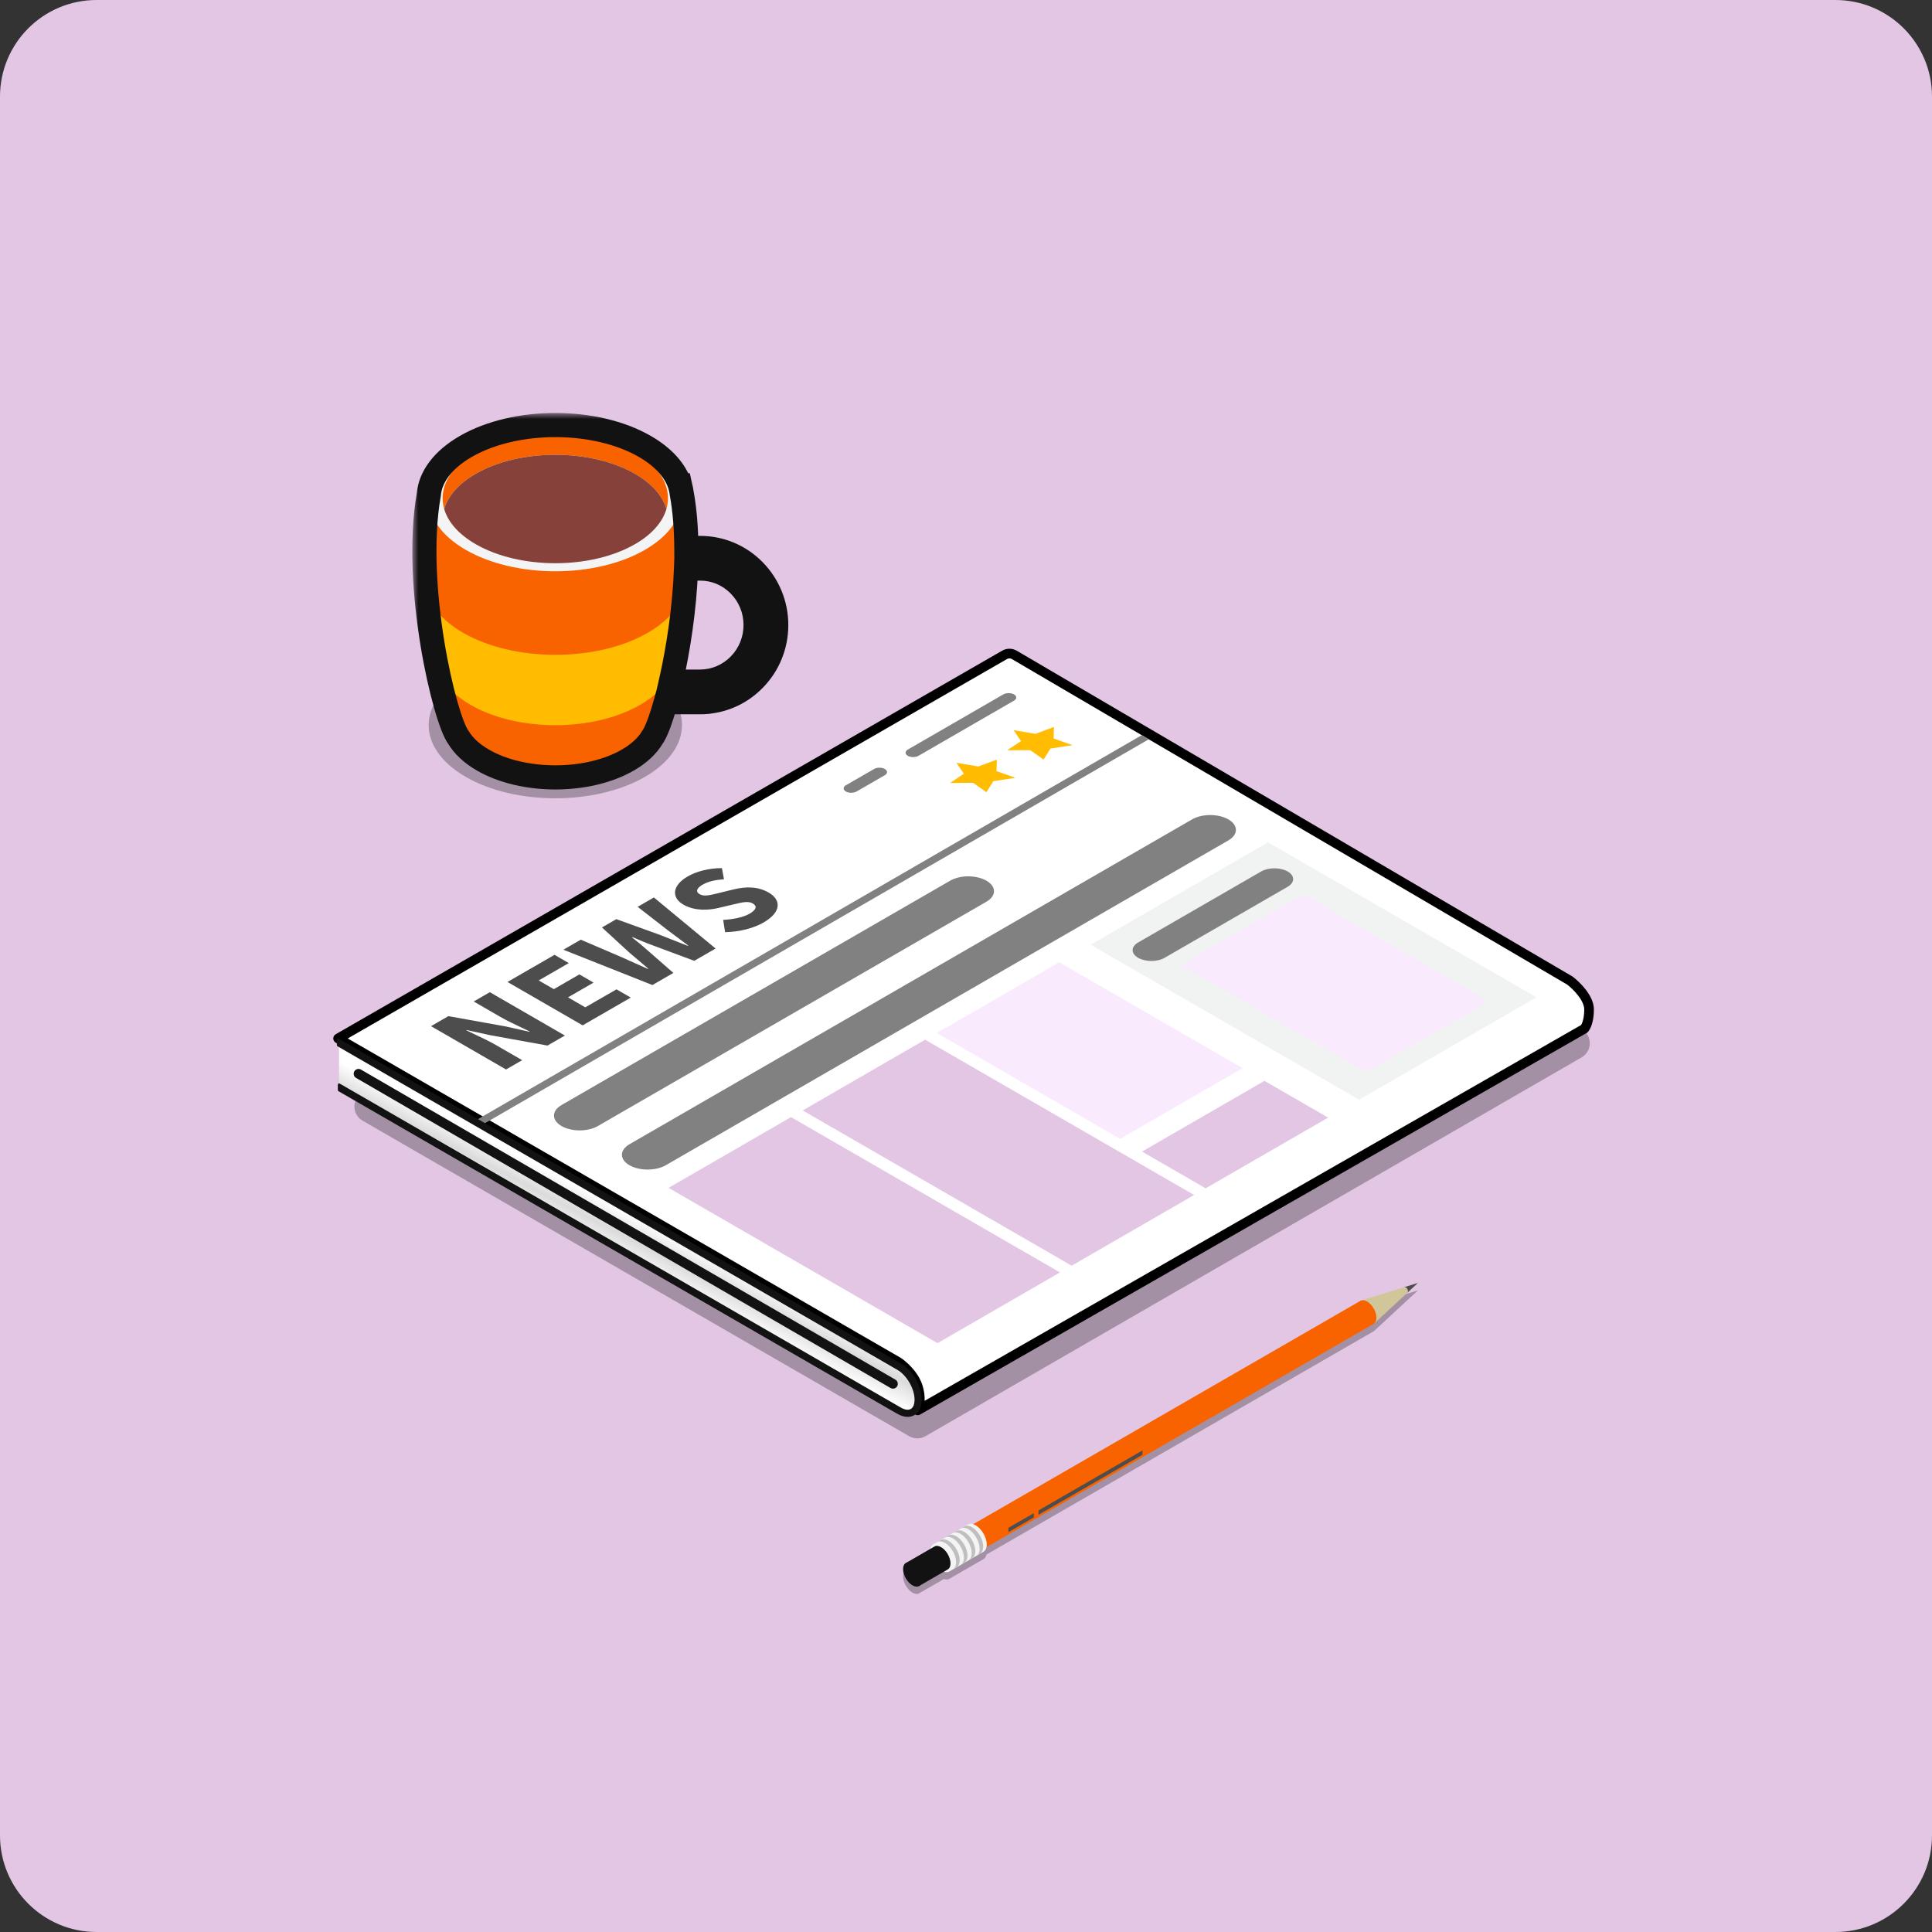 <svg width="160" height="160" viewBox="0 0 160 160" fill="none" xmlns="http://www.w3.org/2000/svg">
<rect x="0" y="0" width="160" height="160" fill="#333333" stroke="none"/>
<path d="M0 8C0 3.582 3.582 0 8 0H152C156.418 0 160 3.582 160 8V152C160 156.419 156.418 160 152 160H8C3.582 160 0 156.419 0 152V8Z" fill="#E3C6E4"/>
<path opacity="0.3" d="M130.982 85.227C131.884 85.747 131.884 87.048 130.982 87.568L76.643 118.94C76.225 119.182 75.71 119.182 75.292 118.94L30.026 92.809C29.125 92.289 29.125 90.988 30.026 90.468L84.366 59.096C84.784 58.855 85.299 58.855 85.717 59.096L130.982 85.227Z" fill="#121212"/>
<path d="M31.718 88.94L30.013 89.924L30.52 90.496L73.728 115.396L74.277 115.682L74.743 115.53L76.234 113.344L34.426 88.94H31.718Z" fill="#B4CAED"/>
<path d="M28.078 86.4V89.822L28.585 90.394L74.795 117.006H75.513L75.978 116.552V115.396L75.383 114.008L74.723 113.344L32.491 88.837L28.078 86.4Z" fill="url(#paint0_linear_44094_41802)"/>
<path d="M83.197 54.232L28 86L74.4 112.8C74.8 113.067 75.68 113.84 76 114.8C76.32 115.76 76.133 116.534 76 116.8L131.2 85.2C131.333 85.067 131.6 84.56 131.6 83.6C131.6 82.64 130.533 81.6 130 81.2L84.001 54.235C83.753 54.09 83.446 54.089 83.197 54.232Z" fill="white"/>
<path fill-rule="evenodd" clip-rule="evenodd" d="M83.798 54.58C83.674 54.508 83.521 54.507 83.396 54.579L28.8 86.001L74.611 112.46L74.621 112.467C74.85 112.62 75.196 112.902 75.528 113.274C75.859 113.644 76.196 114.124 76.379 114.674C76.544 115.17 76.59 115.628 76.573 116.011L130.936 84.89C130.944 84.878 130.954 84.861 130.966 84.839C130.997 84.782 131.033 84.7 131.068 84.59C131.138 84.369 131.2 84.043 131.2 83.6C131.2 83.255 131 82.844 130.683 82.435C130.383 82.047 130.02 81.718 129.777 81.534L83.798 54.58ZM82.997 53.885C83.371 53.67 83.831 53.672 84.203 53.89L130.221 80.867L130.24 80.88C130.53 81.098 130.957 81.483 131.316 81.945C131.666 82.396 132 82.985 132 83.6C132 84.117 131.928 84.525 131.831 84.831C131.738 85.125 131.613 85.353 131.482 85.483L131.445 85.521L76.198 117.147C76.045 117.235 75.853 117.212 75.725 117.091C75.597 116.97 75.563 116.779 75.642 116.621C75.727 116.452 75.907 115.788 75.62 114.927C75.483 114.516 75.22 114.13 74.931 113.807C74.649 113.491 74.361 113.257 74.188 113.14L27.799 86.347C27.676 86.275 27.599 86.143 27.6 86C27.6 85.857 27.676 85.725 27.8 85.653L82.997 53.885Z" fill="black"/>
<path fill-rule="evenodd" clip-rule="evenodd" d="M59.889 76.18L60.049 77.198C61.273 77.176 62.437 76.859 63.245 76.39C64.733 75.528 64.695 74.517 63.665 73.922C62.788 73.415 61.804 73.4 60.747 73.659L59.622 73.933C59.562 73.948 59.503 73.963 59.446 73.977C58.782 74.14 58.295 74.259 57.944 74.055C57.589 73.853 57.688 73.556 58.172 73.274C58.668 72.987 59.233 72.869 59.958 72.816L59.786 71.893C58.718 71.893 57.677 72.164 56.963 72.576C55.666 73.323 55.571 74.326 56.601 74.921C57.509 75.444 58.653 75.402 59.549 75.181L60.701 74.91C60.736 74.902 60.77 74.894 60.804 74.885C61.515 74.716 61.97 74.607 62.342 74.822C62.715 75.036 62.654 75.333 62.075 75.669C61.556 75.966 60.72 76.142 59.889 76.18ZM46.657 78.652L48.099 77.82L51.437 79.251C51.811 79.422 52.193 79.592 52.576 79.762L52.576 79.762C52.934 79.921 53.293 80.08 53.649 80.242L53.687 80.219C53.153 79.769 52.619 79.316 52.096 78.869L49.853 76.806L51.044 76.119L54.621 77.412C55.373 77.706 56.166 78.019 56.959 78.331L56.998 78.308C56.508 77.944 56.026 77.581 55.557 77.228L55.556 77.228L55.289 77.027L52.81 75.101L54.152 74.323L59.263 78.553L57.497 79.571L54.065 78.293C53.481 78.08 52.901 77.832 52.379 77.607L52.34 77.629C52.413 77.689 52.488 77.749 52.563 77.809C52.883 78.067 53.22 78.338 53.523 78.61L55.766 80.574L54.03 81.577L46.657 78.652ZM45.922 79.075L42.031 81.322L42.035 81.326L48.252 84.915L52.238 82.615L51.056 81.932L48.47 83.424L47.039 82.596L49.156 81.375L47.982 80.696L45.865 81.917L44.614 81.196L47.104 79.758L45.922 79.075ZM35.694 84.982L35.69 84.984V84.98L35.694 84.982ZM35.694 84.982L37.132 84.152L41.843 84.999L43.826 85.441L43.864 85.418C43.682 85.33 43.482 85.236 43.273 85.138L43.273 85.138L43.273 85.138L43.273 85.138C42.66 84.849 41.969 84.524 41.423 84.206L39.23 82.939L40.565 82.169L46.782 85.758L45.341 86.589L40.618 85.735L38.654 85.304L38.616 85.327C38.823 85.428 39.047 85.533 39.276 85.641L39.276 85.642L39.277 85.642C39.871 85.922 40.51 86.223 41.038 86.528L43.243 87.799L41.908 88.569L35.694 84.982Z" fill="#4D4D4D"/>
<path d="M79.21 63.172L81.022 63.477L82.552 62.907L82.528 63.861L84.088 64.413L82.262 64.698L81.695 65.61L80.592 64.83L78.682 64.842L79.823 64.077L79.21 63.172Z" fill="#FFBC01"/>
<path d="M83.943 60.469L85.751 60.774L87.283 60.203L87.256 61.158L88.818 61.71L86.993 61.992L86.427 62.906L85.322 62.125L83.412 62.136L84.556 61.374L83.943 60.469Z" fill="#FFBC01"/>
<path d="M87.784 105.376L77.642 111.235L55.366 98.373L65.508 92.514L87.784 105.376Z" fill="#E3C6E4"/>
<path d="M98.891 98.964L88.749 104.819L66.474 91.961L76.616 86.102L98.891 98.964Z" fill="#E3C6E4"/>
<path d="M102.907 88.46L87.722 79.691L77.58 85.55L92.765 94.315L102.907 88.46Z" fill="#FAEAFD"/>
<path d="M109.991 92.556L104.719 89.513L94.577 95.368L99.849 98.411L109.991 92.556Z" fill="#E3C6E4"/>
<path d="M127.246 82.593L112.558 91.073L90.324 78.237L105.013 69.758L127.246 82.593Z" fill="#F1F2F2"/>
<path d="M123.285 82.933L113.143 88.787L97.79 79.923L107.932 74.064L123.285 82.933Z" fill="#FAEAFD"/>
<path d="M106.638 72.172C106.031 71.822 105.047 71.822 104.441 72.172L94.253 78.054C93.646 78.405 93.646 78.973 94.253 79.32C94.859 79.671 95.843 79.671 96.45 79.32L106.638 73.439C107.244 73.088 107.244 72.52 106.638 72.169V72.172Z" fill="#818181"/>
<path d="M94.562 60.879L39.461 92.751L40.044 93.086L95.146 61.218L94.562 60.879Z" fill="#818181"/>
<path d="M81.693 72.936C80.862 72.455 79.515 72.455 78.684 72.936L46.502 91.515C45.671 91.996 45.671 92.774 46.502 93.254C47.334 93.735 48.681 93.735 49.512 93.254L81.693 74.675C82.525 74.194 82.525 73.416 81.693 72.936Z" fill="#818181"/>
<path d="M101.729 67.859C100.898 67.378 99.552 67.378 98.72 67.859L52.129 94.761C51.297 95.242 51.297 96.02 52.129 96.5C52.96 96.977 54.306 96.977 55.138 96.5L101.729 69.598C102.561 69.117 102.561 68.339 101.729 67.859Z" fill="#818181"/>
<path fill-rule="evenodd" clip-rule="evenodd" d="M83.09 57.507C83.334 57.366 83.735 57.366 83.979 57.507C84.223 57.652 84.223 57.881 83.979 58.022L76.068 62.592C75.824 62.733 75.424 62.733 75.18 62.592C74.935 62.45 74.935 62.218 75.18 62.077L83.09 57.507ZM72.39 63.683C72.634 63.541 73.035 63.541 73.279 63.683V63.686C73.523 63.828 73.523 64.056 73.279 64.198L70.937 65.548C70.693 65.689 70.292 65.689 70.048 65.548C69.804 65.403 69.804 65.174 70.048 65.033L72.39 63.683Z" fill="#818181"/>
<path d="M74.56 113.012L28 86.1V86.558L74.362 113.356C75.178 113.825 75.842 114.977 75.842 115.919C75.842 116.331 75.712 116.632 75.48 116.769C75.243 116.903 74.919 116.865 74.56 116.659L28.079 89.822V90.279L74.362 116.998C74.64 117.158 74.915 117.239 75.167 117.239C75.354 117.239 75.525 117.197 75.678 117.105C76.04 116.895 76.239 116.472 76.239 115.911C76.239 114.824 75.502 113.546 74.56 113.005V113.012Z" fill="#121212"/>
<path fill-rule="evenodd" clip-rule="evenodd" d="M27.949 86.014C27.98 85.996 28.018 85.996 28.049 86.014L74.576 112.906C74.587 112.908 74.599 112.912 74.61 112.918C75.099 113.199 75.53 113.669 75.839 114.203C76.147 114.738 76.338 115.346 76.338 115.911C76.338 116.493 76.131 116.957 75.728 117.191C75.558 117.293 75.368 117.339 75.166 117.339C74.893 117.339 74.602 117.252 74.311 117.085L28.029 90.366C27.998 90.348 27.979 90.315 27.979 90.279V89.821C27.979 89.786 27.998 89.753 28.029 89.735C28.06 89.717 28.098 89.717 28.129 89.735L74.61 116.572C74.954 116.77 75.237 116.791 75.429 116.683C75.617 116.571 75.741 116.314 75.741 115.919C75.741 115.469 75.582 114.963 75.321 114.51C75.059 114.057 74.701 113.666 74.312 113.442L27.949 86.645C27.919 86.627 27.899 86.594 27.899 86.558V86.1C27.899 86.065 27.919 86.032 27.949 86.014ZM74.543 113.111C74.532 113.109 74.52 113.105 74.51 113.099L28.099 86.274V86.501L74.411 113.269C74.838 113.514 75.22 113.934 75.494 114.41C75.769 114.885 75.941 115.426 75.941 115.919C75.941 116.347 75.807 116.692 75.53 116.856L75.528 116.856C75.247 117.015 74.882 116.959 74.51 116.746L28.179 89.995V90.221L74.411 116.912C74.678 117.065 74.936 117.139 75.166 117.139C75.338 117.139 75.491 117.1 75.626 117.019L75.627 117.019C75.948 116.833 76.138 116.45 76.138 115.911C76.138 115.389 75.961 114.815 75.666 114.303C75.378 113.805 74.983 113.373 74.543 113.111Z" fill="#121212"/>
<path opacity="0.3" d="M38.571 64.338C42.668 66.702 49.312 66.702 53.409 64.338C57.502 61.969 57.502 58.139 53.409 55.771C49.312 53.406 42.668 53.406 38.571 55.771C34.475 58.136 34.475 61.969 38.571 64.338Z" fill="#121212"/>
<path d="M58.571 58.128C58.372 58.147 58.174 58.154 57.972 58.154H55.271C54.798 58.154 54.417 57.777 54.417 57.304C54.417 56.831 54.798 56.449 55.271 56.449H57.976C59.204 56.446 60.356 55.957 61.225 55.076C62.095 54.191 62.576 53.013 62.576 51.762C62.576 50.511 62.095 49.332 61.222 48.447C60.352 47.566 59.2 47.081 57.972 47.085H55.267C54.794 47.085 54.413 46.704 54.413 46.235C54.413 45.758 54.794 45.38 55.267 45.38H57.972C59.658 45.38 61.245 46.04 62.438 47.249C63.625 48.458 64.284 50.06 64.284 51.762C64.284 53.467 63.632 55.069 62.442 56.274C61.393 57.342 60.035 57.986 58.578 58.124L58.571 58.128Z" fill="#F86300"/>
<path d="M56.319 40.189C55.766 39.056 36.217 39.056 35.664 40.189C33.994 47.734 36.79 59.55 37.972 61.08C38.38 61.759 39.051 62.4 39.993 62.945C43.304 64.86 48.679 64.86 51.993 62.945C52.935 62.404 53.611 61.759 54.015 61.08C55.197 59.55 57.993 47.734 56.322 40.189H56.319Z" fill="#F86300"/>
<path d="M38.983 58.38C40.917 59.497 43.454 60.058 45.99 60.058C48.527 60.058 51.063 59.497 52.997 58.38C54.447 57.544 55.385 56.511 55.778 55.427C56.178 53.478 56.525 51.205 56.705 48.882C56.384 50.171 55.366 51.411 53.649 52.403C49.427 54.84 42.577 54.84 38.35 52.403C36.561 51.369 35.532 50.065 35.261 48.714C35.432 51.018 35.768 53.276 36.161 55.229C36.527 56.385 37.443 57.491 38.983 58.38Z" fill="#FFBC01"/>
<path d="M38.571 45.537C42.668 47.902 49.312 47.902 53.409 45.537C57.502 43.172 57.502 39.339 53.409 36.974C49.312 34.609 42.668 34.609 38.571 36.974C34.475 39.339 34.475 43.172 38.571 45.537Z" fill="#F4F4F4"/>
<path d="M55.19 42.154C54.881 41.086 54.015 40.063 52.588 39.239C48.946 37.138 43.038 37.138 39.391 39.239C37.965 40.063 37.095 41.086 36.786 42.154C36.305 40.494 37.171 38.728 39.391 37.447C43.034 35.341 48.942 35.341 52.588 37.447C54.804 38.728 55.67 40.494 55.19 42.154Z" fill="#F86300"/>
<path d="M55.19 42.154C54.881 43.218 54.015 44.244 52.589 45.064C48.946 47.17 43.038 47.17 39.391 45.064C37.965 44.24 37.095 43.218 36.786 42.154C37.095 41.086 37.965 40.063 39.391 39.24C43.034 37.138 48.942 37.138 52.589 39.24C54.015 40.063 54.881 41.086 55.19 42.154Z" fill="#85413A"/>
<mask id="path-30-outside-1_44094_41802" maskUnits="userSpaceOnUse" x="34.145" y="34.2" width="32" height="32" fill="black">
<rect fill="white" x="34.145" y="34.2" width="32" height="32"/>
<path fill-rule="evenodd" clip-rule="evenodd" d="M56.311 40.176C55.945 39.003 54.978 37.88 53.409 36.974C49.312 34.609 42.667 34.609 38.571 36.974C36.651 38.082 35.631 39.514 35.511 40.965C34.18 48.518 36.829 59.602 37.972 61.08C38.38 61.759 39.051 62.4 39.993 62.945C43.304 64.86 48.679 64.86 51.993 62.945C52.935 62.404 53.611 61.759 54.015 61.08C54.316 60.69 54.723 59.631 55.134 58.144C55.178 58.151 55.224 58.154 55.271 58.154H57.971C58.174 58.154 58.372 58.147 58.57 58.128L58.578 58.124C60.035 57.986 61.393 57.342 62.442 56.274C63.632 55.069 64.284 53.467 64.284 51.762C64.284 50.06 63.624 48.458 62.438 47.249C61.244 46.04 59.657 45.38 57.971 45.38H56.84C56.829 43.796 56.712 42.252 56.453 40.837C56.431 40.652 56.395 40.468 56.343 40.284C56.336 40.253 56.33 40.221 56.322 40.189H56.319C56.316 40.185 56.314 40.18 56.311 40.176ZM57.975 56.449H55.559C56.158 53.827 56.689 50.437 56.814 47.085H57.971C59.2 47.081 60.352 47.566 61.221 48.447C62.095 49.332 62.575 50.511 62.575 51.762C62.575 53.013 62.095 54.191 61.225 55.076C60.355 55.957 59.203 56.446 57.975 56.449Z"/>
</mask>
<path d="M56.311 40.176L55.356 40.474L55.395 40.597L55.464 40.707L56.311 40.176ZM53.409 36.974L53.909 36.108L53.908 36.108L53.409 36.974ZM38.571 36.974L39.071 37.84L39.071 37.84L38.571 36.974ZM35.511 40.965L36.495 41.138L36.503 41.093L36.507 41.047L35.511 40.965ZM37.972 61.08L38.829 60.565L38.799 60.515L38.763 60.468L37.972 61.08ZM39.993 62.945L39.492 63.811L39.493 63.811L39.993 62.945ZM51.993 62.945L51.495 62.078L51.493 62.079L51.993 62.945ZM54.015 61.08L53.224 60.468L53.187 60.516L53.156 60.568L54.015 61.08ZM55.134 58.144L55.291 57.156L54.408 57.016L54.17 57.877L55.134 58.144ZM58.57 58.128L58.666 59.123L58.851 59.105L59.018 59.022L58.57 58.128ZM58.578 58.124L58.484 57.128L58.298 57.146L58.13 57.23L58.578 58.124ZM62.442 56.274L61.73 55.571L61.728 55.573L62.442 56.274ZM62.438 47.249L63.152 46.549L63.15 46.547L62.438 47.249ZM56.84 45.38L55.84 45.387L55.847 46.38H56.84V45.38ZM56.453 40.837L55.46 40.955L55.464 40.986L55.47 41.017L56.453 40.837ZM56.343 40.284L55.366 40.495L55.372 40.525L55.38 40.554L56.343 40.284ZM56.322 40.189L57.299 39.973L57.125 39.189H56.322V40.189ZM56.319 40.189L55.42 40.628L55.694 41.189H56.319V40.189ZM55.559 56.449L54.584 56.226L54.304 57.449H55.559V56.449ZM57.975 56.449V57.449L57.978 57.449L57.975 56.449ZM56.814 47.085V46.085H55.85L55.814 47.048L56.814 47.085ZM57.971 47.085V48.085L57.975 48.085L57.971 47.085ZM61.221 48.447L60.51 49.149L60.51 49.15L61.221 48.447ZM61.225 55.076L61.937 55.779L61.938 55.777L61.225 55.076ZM57.266 39.878C56.803 38.395 55.622 37.098 53.909 36.108L52.908 37.84C54.333 38.663 55.087 39.611 55.356 40.474L57.266 39.878ZM53.908 36.108C51.672 34.817 48.804 34.2 45.99 34.2C43.176 34.2 40.307 34.817 38.071 36.108L39.071 37.84C40.931 36.766 43.434 36.2 45.99 36.2C48.546 36.2 51.048 36.766 52.909 37.84L53.908 36.108ZM38.071 36.108C35.979 37.315 34.67 38.993 34.514 40.883L36.507 41.047C36.591 40.034 37.322 38.849 39.071 37.84L38.071 36.108ZM38.763 60.468C38.714 60.405 38.59 60.186 38.415 59.738C38.251 59.317 38.069 58.765 37.88 58.102C37.504 56.778 37.115 55.056 36.801 53.139C36.169 49.285 35.858 44.754 36.495 41.138L34.526 40.791C33.832 44.729 34.181 49.516 34.827 53.462C35.152 55.445 35.556 57.243 35.956 58.649C36.156 59.352 36.358 59.967 36.552 60.465C36.735 60.935 36.944 61.386 37.181 61.692L38.763 60.468ZM40.495 62.08C39.664 61.599 39.131 61.068 38.829 60.565L37.115 61.595C37.629 62.45 38.439 63.201 39.492 63.811L40.495 62.08ZM51.493 62.079C50.024 62.928 48.035 63.381 45.992 63.381C43.949 63.381 41.962 62.928 40.494 62.08L39.493 63.811C41.336 64.877 43.691 65.381 45.992 65.381C48.293 65.381 50.648 64.877 52.493 63.811L51.493 62.079ZM53.156 60.568C52.858 61.068 52.324 61.602 51.495 62.078L52.492 63.812C53.547 63.206 54.363 62.45 54.874 61.592L53.156 60.568ZM54.17 57.877C53.97 58.601 53.775 59.205 53.599 59.666C53.412 60.158 53.277 60.399 53.224 60.468L54.806 61.692C55.054 61.371 55.274 60.888 55.468 60.38C55.673 59.842 55.887 59.173 56.098 58.41L54.17 57.877ZM55.271 57.154C55.277 57.154 55.284 57.155 55.291 57.156L54.977 59.131C55.073 59.147 55.171 59.154 55.271 59.154V57.154ZM57.971 57.154H55.271V59.154H57.971V57.154ZM58.475 57.132C58.314 57.148 58.148 57.154 57.971 57.154V59.154C58.199 59.154 58.43 59.146 58.666 59.123L58.475 57.132ZM58.13 57.23L58.123 57.233L59.018 59.022L59.025 59.018L58.13 57.23ZM61.728 55.573C60.843 56.474 59.704 57.013 58.484 57.128L58.672 59.119C60.366 58.96 61.943 58.209 63.155 56.975L61.728 55.573ZM63.284 51.762C63.284 53.207 62.733 54.555 61.73 55.571L63.153 56.977C64.53 55.582 65.284 53.727 65.284 51.762H63.284ZM61.724 47.95C62.728 48.973 63.284 50.324 63.284 51.762H65.284C65.284 49.797 64.52 47.944 63.152 46.549L61.724 47.95ZM57.971 46.38C59.39 46.38 60.721 46.933 61.726 47.952L63.15 46.547C61.768 45.147 59.925 44.38 57.971 44.38V46.38ZM56.84 46.38H57.971V44.38H56.84V46.38ZM55.47 41.017C55.716 42.361 55.83 43.845 55.84 45.387L57.84 45.373C57.829 43.748 57.709 42.144 57.437 40.657L55.47 41.017ZM57.446 40.718C57.418 40.482 57.371 40.247 57.306 40.015L55.38 40.554C55.418 40.688 55.444 40.822 55.46 40.955L57.446 40.718ZM55.346 40.405C55.353 40.435 55.359 40.465 55.366 40.495L57.321 40.074C57.314 40.04 57.306 40.007 57.299 39.973L55.346 40.405ZM56.319 41.189H56.322V39.189H56.319V41.189ZM55.464 40.707C55.449 40.683 55.434 40.657 55.42 40.628L57.217 39.75C57.199 39.712 57.179 39.677 57.158 39.644L55.464 40.707ZM55.559 57.449H57.975V55.449H55.559V57.449ZM55.814 47.048C55.692 50.327 55.172 53.654 54.584 56.226L56.534 56.672C57.145 54 57.685 50.547 57.813 47.123L55.814 47.048ZM57.971 46.085H56.814V48.085H57.971V46.085ZM61.933 47.745C60.877 46.675 59.469 46.081 57.968 46.085L57.975 48.085C58.93 48.082 59.826 48.457 60.51 49.149L61.933 47.745ZM63.575 51.762C63.575 50.25 62.993 48.818 61.933 47.745L60.51 49.15C61.197 49.845 61.575 50.771 61.575 51.762H63.575ZM61.938 55.777C62.993 54.704 63.575 53.273 63.575 51.762H61.575C61.575 52.752 61.196 53.679 60.512 54.375L61.938 55.777ZM57.978 57.449C59.477 57.445 60.883 56.847 61.937 55.779L60.513 54.374C59.828 55.068 58.93 55.446 57.972 55.449L57.978 57.449Z" fill="#121212" mask="url(#path-30-outside-1_44094_41802)"/>
<path opacity="0.3" d="M75.017 130.05L77.066 128.864C77.108 128.684 77.193 128.551 77.315 128.482L79.136 127.434L79.2 127.397L79.549 127.196L79.602 127.164L80.142 126.857C80.264 126.788 80.423 126.777 80.598 126.836L112.669 108.34C112.669 108.34 112.722 108.319 112.743 108.314L116.312 107.207L117.44 106.858L116.572 107.657L113.829 110.199C113.829 110.199 113.792 110.236 113.771 110.246L81.694 128.742C81.657 128.922 81.567 129.049 81.45 129.123L81.159 129.287L80.862 129.457L80.513 129.658L80.216 129.827L78.628 130.749C78.506 130.817 78.347 130.828 78.173 130.77L76.118 131.951C75.98 132.035 75.784 132.019 75.567 131.898C75.138 131.649 74.789 131.045 74.789 130.553C74.789 130.304 74.874 130.129 75.017 130.05Z" fill="#121212"/>
<path d="M116.564 107.048L117.433 106.244L116.305 106.593L116.564 107.048Z" fill="#4D4D4D"/>
<path d="M112.737 107.695L113.823 109.585L116.566 107.044C116.566 107.044 116.603 106.98 116.603 106.938C116.603 106.816 116.523 106.673 116.417 106.615C116.375 106.588 116.338 106.583 116.306 106.594L112.737 107.695Z" fill="#D1C699"/>
<path d="M80.158 126.476L81.254 128.382L113.765 109.632C113.903 109.548 113.993 109.378 113.993 109.129C113.993 108.631 113.644 108.028 113.215 107.784C112.998 107.663 112.807 107.647 112.664 107.731L80.158 126.481V126.476Z" fill="#F86300"/>
<path d="M94.612 120.477V120.117L86.002 125.089V125.449L94.612 120.477Z" fill="#4D4D4D"/>
<path d="M85.621 125.666V125.312L83.514 126.524V126.884L85.621 125.666Z" fill="#4D4D4D"/>
<path d="M80.708 127.148C80.841 127.222 80.947 127.413 80.947 127.567C80.947 127.72 80.841 127.784 80.708 127.704C80.576 127.63 80.465 127.44 80.465 127.286C80.465 127.132 80.576 127.069 80.708 127.148Z" fill="#303033"/>
<path d="M77.312 127.88L78.62 130.141L81.448 128.51C81.612 128.409 81.718 128.208 81.718 127.911C81.718 127.324 81.305 126.609 80.797 126.318C80.542 126.169 80.315 126.159 80.145 126.254L77.318 127.885L77.312 127.88Z" fill="#F4F4F4"/>
<path d="M77.969 127.943C78.478 128.234 78.891 128.954 78.891 129.537C78.891 130.119 78.478 130.368 77.969 130.071C77.461 129.775 77.048 129.06 77.048 128.472C77.048 127.885 77.461 127.646 77.969 127.943Z" fill="#F4F4F4"/>
<path d="M78.263 127.779C78.771 128.075 79.184 128.79 79.184 129.378C79.184 129.669 79.083 129.875 78.914 129.976L79.21 129.807C79.375 129.711 79.481 129.499 79.481 129.208C79.481 128.621 79.067 127.906 78.559 127.609C78.305 127.461 78.072 127.45 77.908 127.54L77.611 127.715C77.781 127.62 78.008 127.636 78.263 127.779Z" fill="#BFBFBF"/>
<path d="M78.906 127.397C79.415 127.694 79.828 128.409 79.828 128.996C79.828 129.293 79.727 129.499 79.557 129.595L79.854 129.425C80.023 129.325 80.124 129.118 80.124 128.827C80.124 128.239 79.711 127.524 79.203 127.228C78.948 127.08 78.721 127.069 78.551 127.164L78.255 127.339C78.419 127.244 78.652 127.254 78.906 127.403V127.397Z" fill="#BFBFBF"/>
<path d="M79.553 127.027C80.061 127.324 80.474 128.038 80.474 128.626C80.474 128.917 80.373 129.124 80.204 129.224L80.501 129.055C80.665 128.96 80.77 128.753 80.77 128.457C80.77 127.869 80.358 127.154 79.849 126.858C79.595 126.709 79.362 126.693 79.198 126.794L78.901 126.969C79.071 126.873 79.299 126.884 79.553 127.032V127.027Z" fill="#BFBFBF"/>
<path d="M80.206 126.65C80.714 126.947 81.127 127.662 81.127 128.249C81.127 128.546 81.027 128.752 80.857 128.848L81.154 128.673C81.323 128.578 81.424 128.371 81.424 128.08C81.424 127.492 81.011 126.777 80.502 126.481C80.248 126.333 80.021 126.317 79.851 126.417L79.555 126.587C79.724 126.492 79.952 126.502 80.206 126.65Z" fill="#BFBFBF"/>
<path d="M75.015 129.447L76.111 131.348L78.489 129.976C78.632 129.892 78.716 129.722 78.716 129.473C78.716 128.976 78.367 128.372 77.938 128.128C77.726 128.007 77.53 127.991 77.387 128.075L75.01 129.447H75.015Z" fill="#121212"/>
<path d="M75.567 129.499C75.996 129.748 76.346 130.352 76.346 130.844C76.346 131.337 75.996 131.543 75.567 131.294C75.138 131.045 74.789 130.447 74.789 129.944C74.789 129.441 75.138 129.25 75.567 129.499Z" fill="#121212"/>
<path fill-rule="evenodd" clip-rule="evenodd" d="M29.344 88.722C29.455 88.531 29.7 88.466 29.891 88.577L74.153 114.256C74.344 114.367 74.409 114.612 74.299 114.803C74.188 114.994 73.943 115.059 73.752 114.948L29.489 89.269C29.298 89.158 29.233 88.913 29.344 88.722Z" fill="#121212"/>
<defs>
<linearGradient id="paint0_linear_44094_41802" x1="53.599" y1="101.197" x2="51.793" y2="104.669" gradientUnits="userSpaceOnUse">
<stop stop-color="white"/>
<stop offset="0.486" stop-color="#DCDBDB"/>
<stop offset="1" stop-color="white"/>
</linearGradient>
</defs>
</svg>
